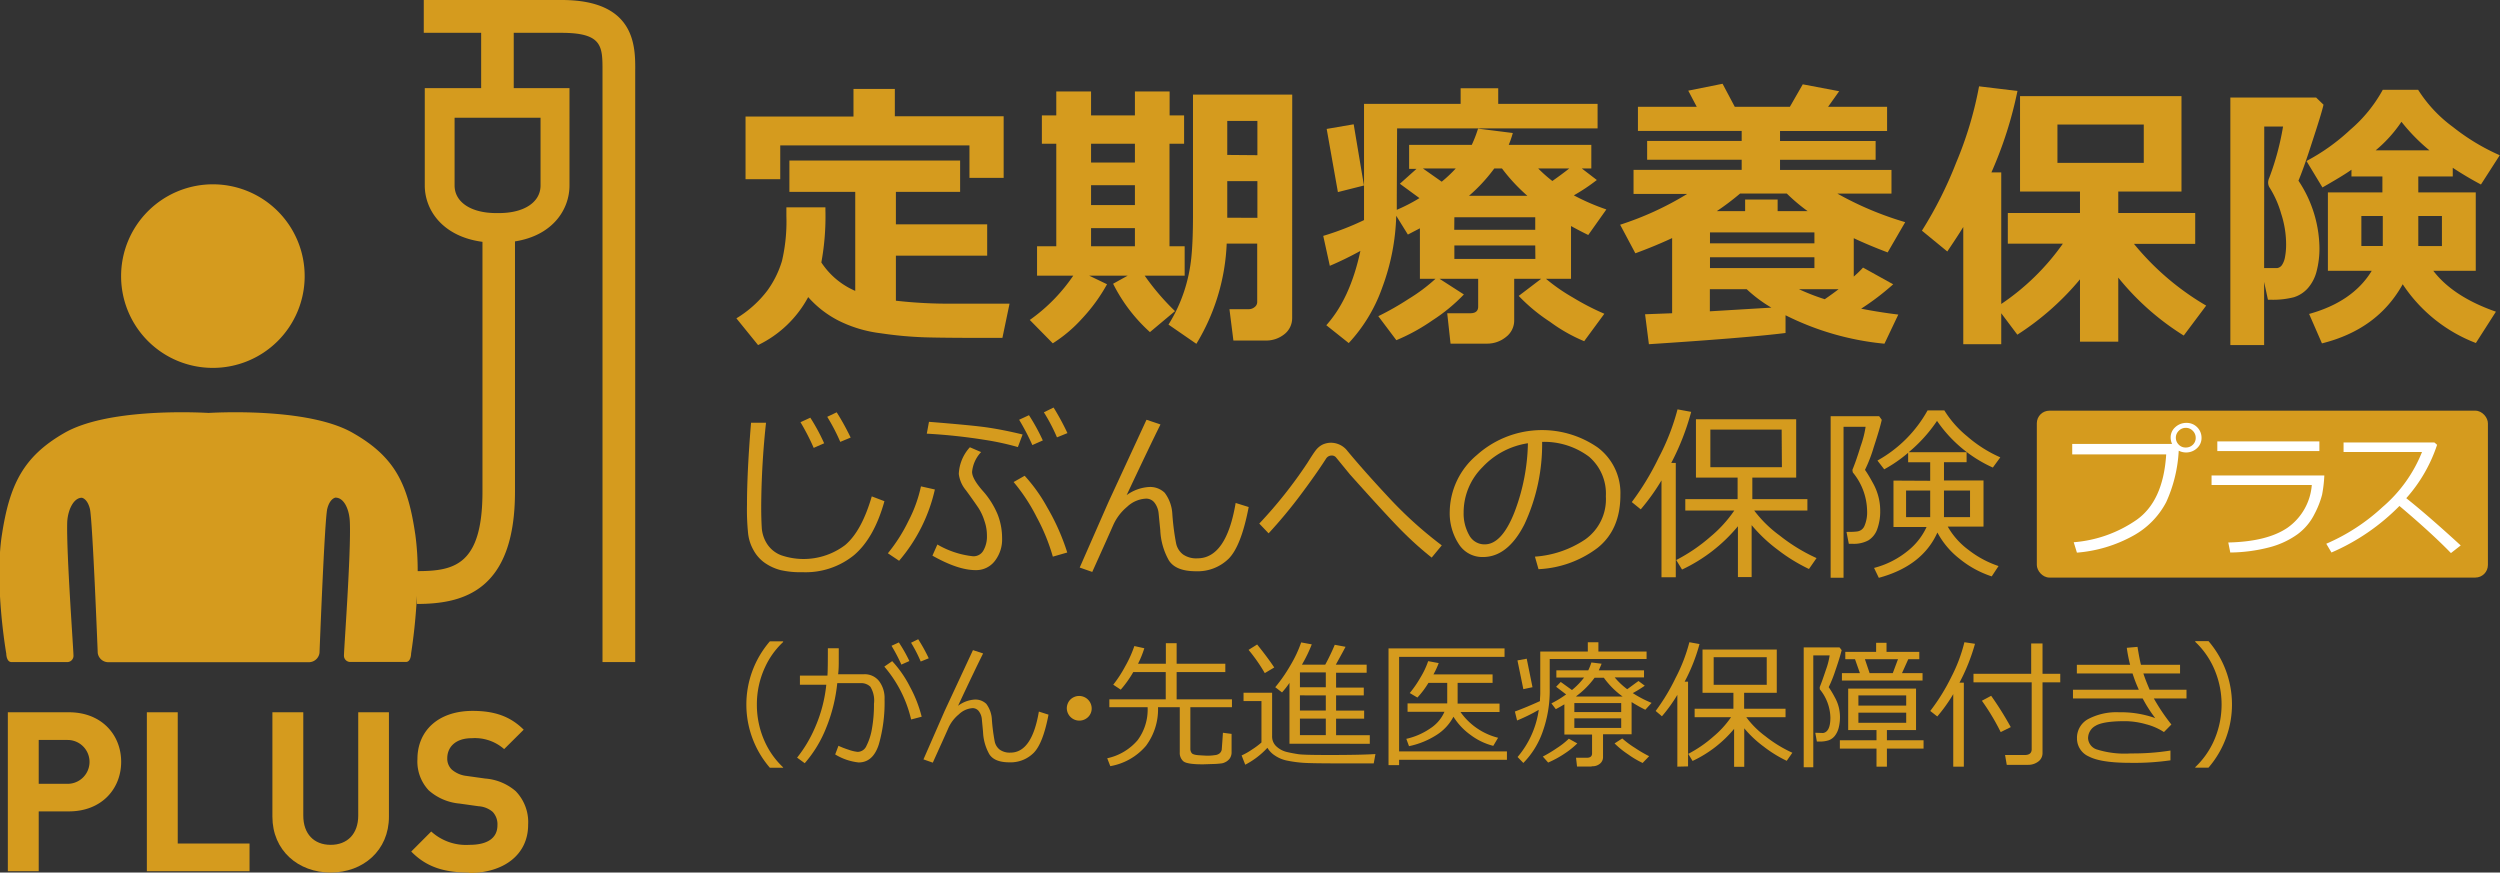 <svg xmlns="http://www.w3.org/2000/svg" viewBox="0 0 399.04 139.27"><rect x="0" y="0" width="399.04" height="139.27" fill="#333333" stroke="none"/><defs><style>.cls-1{fill:#d59b1e;}.cls-2{fill:#fff;}</style></defs><path class="cls-1" d="M131.75,33.09v.45a40.62,40.62,0,0,1-.65,8.35,12.26,12.26,0,0,0,5.41,4.54V30.62H126v-5h27.25v5H143v5.19h14.57v5H143V48a75.48,75.48,0,0,0,9.06.47l1.3,0,1.3,0,1.29,0h1.3l1.3,0,1.3,0,1.29,0L160,53.93h-3.44q-5.91,0-9-.09a61.16,61.16,0,0,1-7-.65,20.49,20.49,0,0,1-6.69-2A16.37,16.37,0,0,1,129,47.42,17.85,17.85,0,0,1,121,55.08l-3.46-4.27a17.69,17.69,0,0,0,4.91-4.39,15.68,15.68,0,0,0,2.37-4.78,27.57,27.57,0,0,0,.7-7.14c0-.45,0-.92,0-1.41Zm28.45-4.7h-5.46V23.21h-30.2V28.6H119v-10h17.23V14.2h6.6v4.36H160.2Z"/><path class="cls-1" d="M176.7,45.37a27.11,27.11,0,0,1-3.94,5.43,22.45,22.45,0,0,1-4.72,4l-3.67-3.73A27.68,27.68,0,0,0,171.31,44h-5.78V39.31h3.07V22.94h-2.3V18.42h2.3V14.6h5.55v3.82h7V14.6h5.54v3.82H189v4.52h-2.33V39.31h2.42V44h-6.38a38.54,38.54,0,0,0,4.84,5.66l-4,3.35a26.11,26.11,0,0,1-5.88-7.72L180,44h-6.15Zm-2.55-22.43v3h7v-3Zm0,6.62v3.17h7V29.56Zm0,9.75h7v-2.9h-7Zm32.1,11.46A3.25,3.25,0,0,1,205,53.35a4.63,4.63,0,0,1-3.13,1h-5l-.63-5h3.11a1.45,1.45,0,0,0,.9-.33,1,1,0,0,0,.42-.81V38.88h-4.87a33.35,33.35,0,0,1-4.84,16l-4.45-3.07A24.4,24.4,0,0,0,189,46.52a25.26,25.26,0,0,0,1.16-5.46c.18-1.79.26-4,.26-6.71V15.1h15.84Zm-5.55-26V19.3h-4.81v5.43Zm0,10V28.91h-4.81v5.84Z"/><path class="cls-1" d="M233.66,47a27.56,27.56,0,0,1-5,4.12,30.81,30.81,0,0,1-5.78,3.18L220,50.47a46,46,0,0,0,4.89-2.79,27.2,27.2,0,0,0,4.24-3.18h-2.49V36.44c-.76.4-1.4.73-1.92,1l-1.86-3a35.38,35.38,0,0,1-2.24,11.48,25.33,25.33,0,0,1-5.34,8.84l-3.58-2.85q3.81-4.24,5.44-11.86a53.61,53.61,0,0,1-4.88,2.38l-1.05-4.78a44.49,44.49,0,0,0,6.51-2.52c0-.6,0-1.72,0-3.37V16.58h15.42V14.09h6v2.49H255v3.91H223l-.05,11c0,.33,0,1,0,2a27.5,27.5,0,0,0,3.62-1.87l-3.13-2.29,2.66-2.38h-1.18V23.12h10a19.67,19.67,0,0,0,1-2.59l5.55.7a15.42,15.42,0,0,1-.65,1.89H254v3.77h-1.52l2.4,1.84a29.85,29.85,0,0,1-3.67,2.45,35,35,0,0,0,5.19,2.25l-2.89,4.08c-.94-.46-1.86-.94-2.75-1.43V44.5h-4a29.39,29.39,0,0,0,4.32,3,39.8,39.8,0,0,0,5,2.58l-3.22,4.38a25.82,25.82,0,0,1-5.45-3.09,28.06,28.06,0,0,1-5-4.14L246,44.5h-4.31v6.67a3.3,3.3,0,0,1-1.3,2.61,4.74,4.74,0,0,1-3.09,1.07h-5.77L231,50h3.67c.85,0,1.27-.35,1.27-1.06V44.5h-6.17ZM217.71,29.61l-4.16,1.05-1.79-10.08,4.31-.74Zm9.41-2.72,3,2.11a20.44,20.44,0,0,0,2.24-2.11Zm5,9.79h12.93v-2H232.14Zm12.93,2.5H232.14v2.15h12.93Zm-10.59-7.93h9.33a28.47,28.47,0,0,1-4.05-4.36h-1.23A26.27,26.27,0,0,1,234.48,31.25Zm16-4.36h-4.94a22.87,22.87,0,0,0,2.26,2C248.93,28.08,249.82,27.41,250.48,26.89Z"/><path class="cls-1" d="M285,50.32,285,53.15q-6.24.78-21.81,1.79l-.61-4.78L266.9,50v-12c-1.72.81-3.67,1.62-5.87,2.43l-2.43-4.56a49.57,49.57,0,0,0,10.71-4.92h-8.57V27.11H278V25.5H262.91v-3H278v-1.6H261.44V17.05h9.39l-1.36-2.58,5.48-1.1,1.95,3.68h8.79l2.06-3.59,5.81,1.1-1.77,2.49h9.42v3.86H284.12v1.6h15.26v3H284.12v1.61h17.79v3.78h-8.64a52,52,0,0,0,10.83,4.56l-2.8,4.83c-1.95-.74-3.76-1.49-5.41-2.27v6.13c.6-.54,1.09-1,1.48-1.44l4.81,2.67a40.33,40.33,0,0,1-5.11,3.89c1.88.37,3.86.69,5.93.94l-2.21,4.65A44.58,44.58,0,0,1,285,50.32Zm4.61-11.48V37.09H272.94v1.75Zm0,3.95V41.06H272.94v1.73Zm-16.69,6.9,9.82-.59a21.83,21.83,0,0,1-3.94-2.94h-5.88Zm4.83-18.8a41.62,41.62,0,0,1-3.72,2.81h4.52V31.85h5.19V33.7h4.79a28.63,28.63,0,0,1-3.33-2.81Zm15.7,15.27h-6.31a34.09,34.09,0,0,0,4.12,1.6C292.12,47.17,292.85,46.64,293.47,46.16Z"/><path class="cls-1" d="M319.43,54.94h-6.06V36.23q-.9,1.47-2.55,3.91l-4.05-3.32A63.76,63.76,0,0,0,312.22,26a59.18,59.18,0,0,0,3.67-12.22l6.13.74a63.41,63.41,0,0,1-4.16,13h1.57v21a37.89,37.89,0,0,0,9.84-9.63h-8.79V34H332V30.57h-9.57V15.34H348.2V30.57H338.11V34h12.28v4.92h-9.78a42.64,42.64,0,0,0,11.53,9.86l-3.58,4.78a41.74,41.74,0,0,1-10.45-9.25V54.54H332V44.59a43.59,43.59,0,0,1-10,8.83L319.43,50ZM342.18,26V19.88H328.4V26Z"/><path class="cls-1" d="M370.87,16.71q-.28,1.29-1.83,6c-1,3.13-1.76,5.17-2.17,6.13a19.76,19.76,0,0,1,3.35,10.6,14.36,14.36,0,0,1-.46,3.89A6.52,6.52,0,0,1,368.37,46a5,5,0,0,1-2.22,1.44,13.43,13.43,0,0,1-3.8.4H362L361.39,45V55.08H356V15.57h13.69Zm-9.48,26.08h.76c.59,0,1,0,1.32,0a1.13,1.13,0,0,0,.75-.46,3.31,3.31,0,0,0,.5-1.28,10.93,10.93,0,0,0,.18-2.17,15.86,15.86,0,0,0-.79-4.77A16,16,0,0,0,362.3,30a1.53,1.53,0,0,1-.27-.86,1.87,1.87,0,0,1,.18-.76,42.78,42.78,0,0,0,2.2-8.18h-3Zm22.12,2.58q-4,7.22-12.89,9.44l-2.05-4.7c4.63-1.28,8-3.58,10-6.89h-7V30.71h8.7V28.17h-4.94V27.09c-1,.72-2.59,1.66-4.63,2.83l-2.55-4.22a32.25,32.25,0,0,0,7-5,22.64,22.64,0,0,0,5.18-6.37h5.64a21.83,21.83,0,0,0,5.56,5.94A34.13,34.13,0,0,0,399,24.78l-3,4.67q-2.32-1.23-4.5-2.67v1.39H386v2.54h9.17V43.22h-6.78q3.19,4.16,10,6.53l-3.2,5A24.49,24.49,0,0,1,383.51,45.37Zm-3.18-10.89h-3.42v4.79h3.42ZM379.19,24h8.59a29.8,29.8,0,0,1-4.47-4.56A21.38,21.38,0,0,1,379.19,24Zm10.58,15.28V34.48H386v4.79Z"/><path class="cls-1" d="M133.88,105.4c0,.65,0,1.39-.1,2.22h4.14a2.9,2.9,0,0,1,2.4,1.1,4.49,4.49,0,0,1,.87,2.88,24.18,24.18,0,0,1-.92,7.23q-.92,2.86-3.21,2.87a9,9,0,0,1-3.75-1.28l.52-1.38a13.46,13.46,0,0,0,1.63.63,6,6,0,0,0,1.43.34,1.53,1.53,0,0,0,1.4-.94,9.49,9.49,0,0,0,.87-2.66,21.84,21.84,0,0,0,.34-4.08,4.19,4.19,0,0,0-.58-2.72,2.08,2.08,0,0,0-1.53-.57h-3.75a25.72,25.72,0,0,1-1.74,7.06,19.5,19.5,0,0,1-3.45,5.72l-1.22-.89a20.86,20.86,0,0,0,2.79-4.64,22.78,22.78,0,0,0,1.87-7h-4.21v-1.45h4.39c.05-.51.07-2,.07-4.37h1.74Zm13.23,9-1.68.44a19.83,19.83,0,0,0-4.28-8.44l1.26-.87a17.92,17.92,0,0,1,2.84,4.1A20.44,20.44,0,0,1,147.11,114.38Zm-2-8.87-1.24.55a26.37,26.37,0,0,0-1.57-3l1.17-.54A23.86,23.86,0,0,1,145.15,105.51Zm3.09-.44-1.24.5a22.5,22.5,0,0,0-1.54-3l1.14-.56A26.75,26.75,0,0,1,148.24,105.07Z"/><path class="cls-1" d="M156.92,104.3q-1.38,2.76-4,8.36a4.93,4.93,0,0,1,2.69-1,2.51,2.51,0,0,1,1.81.68,4.5,4.5,0,0,1,.9,2.52,29.93,29.93,0,0,0,.45,3.48,2.2,2.2,0,0,0,.81,1.32,2.72,2.72,0,0,0,1.71.47q3.42,0,4.53-6.55l1.54.49q-.88,4.61-2.38,6.11a5.2,5.2,0,0,1-3.86,1.5c-1.59,0-2.66-.43-3.21-1.3a7.83,7.83,0,0,1-1-3.56l-.19-2a2.43,2.43,0,0,0-.47-1.28,1.23,1.23,0,0,0-1-.51,3.48,3.48,0,0,0-2.21,1,5.92,5.92,0,0,0-1.68,2.21c-.36.83-1.19,2.66-2.47,5.49l-1.49-.52,3.39-7.75,4.51-9.69Z"/><path class="cls-1" d="M170.28,113.06a2,2,0,0,1,.58-1.41,2,2,0,0,1,3.39,1.41,1.89,1.89,0,0,1-.58,1.4,2,2,0,0,1-3.39-1.4Z"/><path class="cls-1" d="M177.22,122.29l-.49-1.26a8.8,8.8,0,0,0,4.84-2.87,8.2,8.2,0,0,0,1.61-5.23v-.05h-6.11v-1.26h9v-4.35h-5.18a17.45,17.45,0,0,1-2,2.81l-1.2-.79a19.21,19.21,0,0,0,1.88-2.88,18.76,18.76,0,0,0,1.49-3.29l1.59.35a15.7,15.7,0,0,1-1,2.47h4.44v-3.28h1.72v3.28h7.77v1.33h-7.77v4.35h8.83v1.26H190v6.66a1.1,1.1,0,0,0,.22.67c.14.18.53.3,1.16.34l1.2.07c.32,0,.76,0,1.33-.09a1.37,1.37,0,0,0,.74-.27,1,1,0,0,0,.36-.62c0-.06.08-1,.19-2.68l1.38.18v2.94a1.65,1.65,0,0,1-.13.68,1.39,1.39,0,0,1-.36.53,1.77,1.77,0,0,1-.49.35,2,2,0,0,1-.55.2,12.6,12.6,0,0,1-1.51.11L192,122c-1.7,0-2.73-.16-3.12-.49a1.76,1.76,0,0,1-.57-1.4v-7.23h-3.47a9.76,9.76,0,0,1-1.92,6.16A9.62,9.62,0,0,1,177.22,122.29Z"/><path class="cls-1" d="M219.27,121.85l-5.25,0q-4.77,0-6.09-.1a19.78,19.78,0,0,1-2.41-.33,5.3,5.3,0,0,1-2-.81,3.69,3.69,0,0,1-1.22-1.25,12.92,12.92,0,0,1-3.54,2.7l-.58-1.48a10.46,10.46,0,0,0,1.66-.94,11.84,11.84,0,0,0,1.51-1.13v-6.61h-2.86v-1.33h4.56v6.94a2.13,2.13,0,0,0,.74,1.68,3.71,3.71,0,0,0,1.66.85c.6.14,1.2.25,1.79.34s2.21.13,4.88.13q5,0,7.42-.15Zm-17.39-14.41a26.73,26.73,0,0,0-2.59-3.71l1.37-.86q1.69,2.1,2.73,3.67Zm3.94,11.27V109a12.8,12.8,0,0,1-1.19,1.52l-1.08-.83a25,25,0,0,0,2.42-3.49,19.6,19.6,0,0,0,1.72-3.66l1.69.31a23.15,23.15,0,0,1-1.57,3.24h3.72a34.43,34.43,0,0,0,1.52-3.17l1.72.32c-.23.45-.75,1.4-1.55,2.85h4.92v1.29h-4.88v2.37h4.42V111h-4.42v2.42h4.48v1.29h-4.48v2.64h5.38v1.37Zm1.67-11.38v2.37h4.13v-2.37Zm0,3.66v2.42h4.13V111Zm0,3.71v2.64h4.13V114.7Z"/><path class="cls-1" d="M223.32,119.94h17.21v1.34H223.32v.85h-1.69V103.5h18.52v1.35H223.32Zm8.67-5.53a7.67,7.67,0,0,1-2.69,2.9,13.09,13.09,0,0,1-4.4,1.79l-.43-1.17a11,11,0,0,0,3.89-1.71,6,6,0,0,0,2.2-2.61h-5.89v-1.34H231V109h-3a14,14,0,0,1-1.76,2.34l-1.22-.72a17.68,17.68,0,0,0,1.72-2.5,13.18,13.18,0,0,0,1.22-2.59l1.68.31a12.77,12.77,0,0,1-.84,1.81h9.44V109h-5.58v3.31h6.69v1.34h-6.23a10.46,10.46,0,0,0,6,4.11l-.77,1.29a10.14,10.14,0,0,1-3.58-1.71A10.25,10.25,0,0,1,232,114.41Z"/><path class="cls-1" d="M242.15,115l-.35-1.43c1.36-.5,2.68-1.06,4-1.66,0-.48.05-.89.05-1.23V104h7.59v-1.48h1.69V104h7.69v1.19H247.36V110a19.36,19.36,0,0,1-1.12,6.78,13.36,13.36,0,0,1-3.09,5l-.92-.95a14.79,14.79,0,0,0,3.38-7.53A27.91,27.91,0,0,1,242.15,115Zm1-5-.94-4.59,1.48-.27.92,4.55Zm4,11.76-.89-1a21,21,0,0,0,2.24-1.35,12.17,12.17,0,0,0,1.91-1.5l1.35.75a13.34,13.34,0,0,1-2.14,1.7A15.89,15.89,0,0,1,247.12,121.71Zm6.93.59h-2.36l-.16-1.4h1.73c.56,0,.83-.24.83-.71v-3H249.7v-4.82c-.48.29-.93.55-1.37.77l-.7-.92a16.62,16.62,0,0,0,2.35-1.43l-1.6-1.22.74-.77,1.79,1.29a11.57,11.57,0,0,0,1.94-2h-4.43V107h5.09a8.7,8.7,0,0,0,.5-1.26l1.63.2c-.09.24-.24.59-.45,1.06h7.22v1.12h-4.68a11.51,11.51,0,0,0,2,1.89c.43-.3,1-.74,1.8-1.31l1,.75a19.35,19.35,0,0,1-1.91,1.18,17.47,17.47,0,0,0,3,1.56l-1,1.1a23,23,0,0,1-2.19-1.23v5.14h-4.56v3.63a1.34,1.34,0,0,1-.51,1.08A1.82,1.82,0,0,1,254.05,122.3Zm-2.79-8.69h7.48v-1.44h-7.48Zm7.48,1h-7.48v1.53h7.48Zm-7.16-3.48H259a13.17,13.17,0,0,1-3-3h-1.48A13.62,13.62,0,0,1,251.58,111.13Zm10.58,10.6a14.5,14.5,0,0,1-2.33-1.38,14.06,14.06,0,0,1-2.15-1.74l1.23-.79a14.8,14.8,0,0,0,2,1.49,20,20,0,0,0,2.29,1.34Z"/><path class="cls-1" d="M267.73,122.37V110.91a24,24,0,0,1-2.46,3.42l-1-.85a31.83,31.83,0,0,0,3.18-5.27,26.45,26.45,0,0,0,2.2-5.7l1.62.29a28.67,28.67,0,0,1-2.37,6h.54v13.53Zm2.43-.91-.69-1.13a19.9,19.9,0,0,0,4-2.75,15.22,15.22,0,0,0,2.83-3.1h-5.81v-1.35h6.19v-2.55h-4.93v-6.9h11.85v6.9h-5.21v2.55H285v1.35h-6.26a14.21,14.21,0,0,0,3,3,20.75,20.75,0,0,0,4.35,2.67l-.9,1.29a20.26,20.26,0,0,1-3.7-2.29,17.75,17.75,0,0,1-3.08-2.9v6.14h-1.62v-6.05A19.13,19.13,0,0,1,270.16,121.46ZM282,104.9h-8.47v4.41H282Z"/><path class="cls-1" d="M291.89,109.68a15.13,15.13,0,0,1,.94,1.56,6.52,6.52,0,0,1,.69,1.74,6.75,6.75,0,0,1,.17,1.41v0a6.93,6.93,0,0,1-.21,1.79,3.5,3.5,0,0,1-.61,1.27,2.23,2.23,0,0,1-.95.7,4.35,4.35,0,0,1-1.5.21H290l-.25-1.4L291,117c.77-.13,1.16-.95,1.16-2.46a7.37,7.37,0,0,0-1.7-4.53v0a1.19,1.19,0,0,0,0-.17,1.5,1.5,0,0,1,0-.18c.26-.63.59-1.56,1-2.79a11.48,11.48,0,0,0,.58-2.26h-2.61v17.86h-1.53V103.34h5.72l.34.43c-.19.78-.52,1.86-1,3.24A20.39,20.39,0,0,1,291.89,109.68Zm7.63,12.69v-2.88h-5.85v-1.33h5.85v-1.63H295v-6.62h10.83v6.62h-4.65v1.63h5.85v1.33h-5.85v2.88Zm-2.65-14.93-.78-2.22h-1.55v-1.17h4.92V102.6h1.66v1.45h5.23v1.17h-1.76l-1,2.22h3.28v1.18H294v-1.18Zm-.24,5.19h7.63V111h-7.63Zm7.63,1.12h-7.63v1.62h7.63Zm-6.59-8.53.75,2.22h3.7l.83-2.22Z"/><path class="cls-1" d="M311.77,122.37V110.79a24.9,24.9,0,0,1-2.55,3.57l-1.12-.88a31.77,31.77,0,0,0,3.36-5.42,24.76,24.76,0,0,0,2.09-5.55l1.69.25a30.79,30.79,0,0,1-2.48,6.21h.7v13.4Zm12-.29h-3.46l-.27-1.57h3.15c.73,0,1.1-.31,1.1-.92V108.91H315v-1.36h9.21v-4.84h1.81v4.84h2.83v1.36h-2.83v11.28a1.66,1.66,0,0,1-.67,1.36A2.62,2.62,0,0,1,323.73,122.08Zm-4.43-5.23a35.84,35.84,0,0,0-3-5l1.48-.79a51.45,51.45,0,0,1,3.13,5Z"/><path class="cls-1" d="M346.59,115.64l-1.19,1.21a9.57,9.57,0,0,0-2.9-1.26,12.41,12.41,0,0,0-3.33-.48c-2.33,0-3.89.25-4.69.74a2.26,2.26,0,0,0-1.19,2,2,2,0,0,0,1.38,1.77,14.92,14.92,0,0,0,5.42.64,38.64,38.64,0,0,0,6.35-.46l0,1.56a40.55,40.55,0,0,1-6.43.4q-4.65,0-6.57-1a3.14,3.14,0,0,1-1.92-2.91,3.4,3.4,0,0,1,1.83-3.1,9.69,9.69,0,0,1,4.89-1.06,16.31,16.31,0,0,1,5.77.93,21.77,21.77,0,0,1-2-3.13H330.88v-1.4h10.51a23.3,23.3,0,0,1-1-2.59H331.5v-1.39H340a23.51,23.51,0,0,1-.53-2.71l1.71-.15c.21,1.29.39,2.24.55,2.86h6.24v1.39h-5.85c.19.61.52,1.47,1,2.59H349v1.4h-5.21A31.2,31.2,0,0,0,346.59,115.64Z"/><path class="cls-1" d="M141.17,80q-1.63,5.86-4.84,8.6a12.26,12.26,0,0,1-8.24,2.73A14.16,14.16,0,0,1,124.6,91,7.83,7.83,0,0,1,122,89.79a6,6,0,0,1-1.74-2,7,7,0,0,1-.84-2.55,36.78,36.78,0,0,1-.19-4.54q0-5.38.65-13.23h2.39a130.64,130.64,0,0,0-.77,13.35q0,2,.09,3.42a5.41,5.41,0,0,0,.85,2.58,4.64,4.64,0,0,0,2.23,1.8A11,11,0,0,0,134.9,87q2.63-2.22,4.25-7.77Zm-9.61-9.25-1.68.74a36,36,0,0,0-2.11-4.1l1.57-.72A31.11,31.11,0,0,1,131.56,70.78Zm4.23-.91-1.67.69a30.81,30.81,0,0,0-2.08-4l1.51-.72A39.16,39.16,0,0,1,135.79,69.87Z"/><path class="cls-1" d="M149.22,78.13a26.37,26.37,0,0,1-5.71,11.38l-1.79-1.2A26.05,26.05,0,0,0,145,83.16a21.75,21.75,0,0,0,2-5.53Zm14-8.77-.75,2a42.72,42.72,0,0,0-5.22-1.14,89.17,89.17,0,0,0-9.32-1l.35-1.89c4.64.37,7.76.67,9.38.91S161.17,68.85,163.26,69.36ZM148.83,88.69l.79-1.78a14.27,14.27,0,0,0,5.71,1.88,1.79,1.79,0,0,0,1.63-.91,4.47,4.47,0,0,0,.57-2.39,7.05,7.05,0,0,0-.41-2.38,8.46,8.46,0,0,0-.92-2c-.34-.51-1-1.46-2-2.83a5,5,0,0,1-1.16-2.64,6.7,6.7,0,0,1,1.77-4.25l1.79.77a5.32,5.32,0,0,0-1.44,3.16q0,1.08,1.68,3a13.32,13.32,0,0,1,2.39,3.77,10.3,10.3,0,0,1,.72,3.8,5.6,5.6,0,0,1-1.16,3.65A3.74,3.74,0,0,1,155.71,91Q152.91,91,148.83,88.69Zm21.52-.5-2.3.66a31.25,31.25,0,0,0-2.58-6.31,28.87,28.87,0,0,0-3.68-5.6l1.76-1A25.8,25.8,0,0,1,167.16,81,35.43,35.43,0,0,1,170.35,88.19Zm-3.9-17.89-1.67.74A37.46,37.46,0,0,0,162.67,67l1.57-.73A31.59,31.59,0,0,1,166.45,70.3Zm3.93-1.17-1.67.68a28.54,28.54,0,0,0-2.09-4l1.55-.76A40,40,0,0,1,170.38,69.13Z"/><path class="cls-1" d="M185.23,67.75q-1.86,3.75-5.4,11.28a6.76,6.76,0,0,1,3.62-1.3,3.34,3.34,0,0,1,2.45.92A6.12,6.12,0,0,1,187.12,82a39,39,0,0,0,.6,4.7,3,3,0,0,0,1.1,1.79,3.68,3.68,0,0,0,2.3.63q4.62,0,6.11-8.84l2.08.65q-1.19,6.23-3.2,8.25a7.06,7.06,0,0,1-5.22,2c-2.14,0-3.59-.57-4.33-1.75a10.72,10.72,0,0,1-1.36-4.8L184.94,82a3.33,3.33,0,0,0-.63-1.72,1.66,1.66,0,0,0-1.39-.69,4.7,4.7,0,0,0-3,1.29,8.07,8.07,0,0,0-2.26,3c-.49,1.12-1.6,3.6-3.32,7.41l-2-.7,4.59-10.46L183,67Z"/><path class="cls-1" d="M230.13,87.05,228.52,89a53.47,53.47,0,0,1-4.66-4.17q-2.24-2.23-8.41-9.13L213.24,73a.87.87,0,0,0-.67-.29,1.06,1.06,0,0,0-.86.42c-1.16,1.81-2.57,3.8-4.22,6a77.09,77.09,0,0,1-5,6L201,83.57a71.84,71.84,0,0,0,7.72-9.74c.62-1,1.06-1.66,1.33-2a3.17,3.17,0,0,1,1-.84,3.14,3.14,0,0,1,1.43-.32A3.33,3.33,0,0,1,215.09,72q2.82,3.4,7,7.86A64.29,64.29,0,0,0,230.13,87.05Z"/><path class="cls-1" d="M245.57,90.85l-.57-2a16.45,16.45,0,0,0,8-2.73,7.86,7.86,0,0,0,3.32-6.9,7.75,7.75,0,0,0-2.68-6.32,11.93,11.93,0,0,0-7.49-2.37,30.29,30.29,0,0,1-2.81,13.12c-1.76,3.5-4,5.26-6.63,5.26a4.45,4.45,0,0,1-3.89-2.11,9,9,0,0,1-1.42-5.15,12,12,0,0,1,4.31-9,15.59,15.59,0,0,1,19.33-1.21,9.08,9.08,0,0,1,3.6,7.6q0,5.49-3.63,8.4A16.91,16.91,0,0,1,245.57,90.85Zm-1.69-20.1a12.43,12.43,0,0,0-7.26,3.83,10.18,10.18,0,0,0-3,7.21,7,7,0,0,0,.88,3.62,2.76,2.76,0,0,0,2.48,1.48q2.72,0,4.74-5.1A32.43,32.43,0,0,0,243.88,70.75Z"/><path class="cls-1" d="M265.2,92.14V76.68a34.09,34.09,0,0,1-3.31,4.62l-1.43-1.16a42.92,42.92,0,0,0,4.3-7.1,35.91,35.91,0,0,0,3-7.7l2.18.4a39.48,39.48,0,0,1-3.18,8.15h.72V92.14Zm3.28-1.23-.93-1.52A27.14,27.14,0,0,0,273,85.68a20.2,20.2,0,0,0,3.82-4.19H269V79.67h8.35V76.23h-6.65V66.92h16v9.31h-7v3.44h8.79v1.82H280a19.33,19.33,0,0,0,4.08,4,28.17,28.17,0,0,0,5.87,3.59l-1.21,1.74a27.32,27.32,0,0,1-5-3.08,24.33,24.33,0,0,1-4.15-3.92v8.29H277.4V84A25.81,25.81,0,0,1,268.48,90.91Zm15.9-22.34H273v6h11.42Z"/><path class="cls-1" d="M297.68,75c.28.39.67,1,1.18,1.94a9.26,9.26,0,0,1,1,2.47,8.83,8.83,0,0,1,.25,2v.07a8.3,8.3,0,0,1-.48,3,3.46,3.46,0,0,1-1.41,1.77,4.91,4.91,0,0,1-2.54.55h-.58l-.37-1.9c.62,0,1.18,0,1.69-.07a1.45,1.45,0,0,0,1.18-.89,5.52,5.52,0,0,0,.42-2.43,9.9,9.9,0,0,0-2.28-6.1v0a2,2,0,0,0-.05-.24,1,1,0,0,1,0-.22c.36-.85.8-2.11,1.31-3.77a15.88,15.88,0,0,0,.78-3.06h-3.52v24.1h-2.06V66.43h7.74l.42.58c-.22,1-.64,2.41-1.26,4.3A23.2,23.2,0,0,1,297.68,75Zm10.41,1.74V73.79h-3.52V72.27a21.9,21.9,0,0,1-3.82,2.64l-1.08-1.4a20.53,20.53,0,0,0,8-8h2.68A16.51,16.51,0,0,0,314,69.65,20.78,20.78,0,0,0,319.28,73l-1.19,1.63a21.5,21.5,0,0,1-8.91-7.45,23.7,23.7,0,0,1-4.52,5h9.24v1.59h-3.61v2.92h6.31v7.36h-5.71a12,12,0,0,0,3.31,3.72A16.08,16.08,0,0,0,319,90.35L317.91,92a16,16,0,0,1-5.15-2.82A13.2,13.2,0,0,1,309.24,85q-2.39,5.34-9.35,7.23l-.76-1.58a14.06,14.06,0,0,0,5.38-2.72,10.43,10.43,0,0,0,3-3.81h-5.28V76.71Zm0,1.56h-3.85v4.24h3.85Zm6.36,0h-4.16v4.24h4.16Z"/><path class="cls-1" d="M33.93,58.72a14.65,14.65,0,1,0-14.6-14.65A14.63,14.63,0,0,0,33.93,58.72Z"/><path class="cls-1" d="M89.64,0h-22V5.24H76.8v8.83h-9V29.6c0,4,2.92,8.17,9.21,9V78.48c0,11.68-4.47,12.67-10.34,12.68a43.15,43.15,0,0,0-.37-5.77c-1.17-8-3.14-12.4-10-16.3-6.65-3.81-20-3.34-23-3.18-3-.16-16.35-.63-23,3.18s-8.78,8.33-10,16.3S1,104.32,1,104.32s0,1.36.85,1.36h8.88a1,1,0,0,0,1-1c0-1-1.15-16.5-1-21.35.09-1.89,1-3.88,2.33-3.88,0,0,.87.1,1.29,1.77s1.25,23,1.25,23a1.71,1.71,0,0,0,1.68,1.48h32A1.72,1.72,0,0,0,51,104.2s.81-21.32,1.24-23,1.31-1.77,1.31-1.77c1.42,0,2.22,2,2.29,3.88.21,4.85-.94,20.3-.94,21.35a1,1,0,0,0,1,1h8.89c.83,0,.83-1.36.83-1.36a91.59,91.59,0,0,0,.93-9.2V96.4c7.29,0,15.65-2,15.65-17.92V38.53c6-.94,8.7-5.06,8.7-8.93V14.07H82V5.24h7.61c6.56,0,6.56,2.16,6.56,6.07v94.37h5.22V11.31C101.42,7.36,101.42,0,89.64,0ZM86.28,29.6c0,2.67-2.61,4.41-6.63,4.41h-.46c-4,0-6.63-1.74-6.63-4.41V18.79H86.28Z"/><path class="cls-1" d="M11,129.51H6.18v9.55H1.25V113.69H11c5.22,0,8.34,3.6,8.34,7.91s-3.12,7.91-8.34,7.91m-.25-11.4H6.18v7h4.61a3.48,3.48,0,1,0,0-7"/><polygon class="cls-1" points="23.44 139.06 23.44 113.69 28.37 113.69 28.37 134.64 39.83 134.64 39.83 139.06 23.44 139.06"/><path class="cls-1" d="M52.78,139.27c-5.18,0-9.3-3.52-9.3-8.91V113.69h4.93v16.49c0,2.93,1.71,4.67,4.37,4.67s4.4-1.74,4.4-4.67V113.69h4.9v16.67c0,5.39-4.12,8.91-9.3,8.91"/><path class="cls-1" d="M74.86,139.27c-3.84,0-6.74-.81-9.22-3.35l3.19-3.2a8.26,8.26,0,0,0,6.1,2.13c2.91,0,4.47-1.1,4.47-3.13a2.88,2.88,0,0,0-.77-2.14,3.82,3.82,0,0,0-2.24-.89l-3.06-.43a8.55,8.55,0,0,1-4.89-2.1,6.7,6.7,0,0,1-1.81-5c0-4.53,3.34-7.69,8.8-7.69,3.48,0,6,.85,8.16,3l-3.12,3.1a7.07,7.07,0,0,0-5.18-1.74c-2.63,0-3.9,1.46-3.9,3.2a2.41,2.41,0,0,0,.74,1.82,4.34,4.34,0,0,0,2.34,1l3,.42a8.4,8.4,0,0,1,4.83,2,7.09,7.09,0,0,1,2,5.37c0,4.92-4.08,7.7-9.37,7.7"/><path class="cls-1" d="M125,122.54h-2.12a15.44,15.44,0,0,1,0-20.17H125v.11a12.79,12.79,0,0,0-2.88,4,14,14,0,0,0-1.31,6,14.14,14.14,0,0,0,1.31,6,12.91,12.91,0,0,0,2.88,4Z"/><path class="cls-1" d="M356.26,112.44a15.43,15.43,0,0,1-3.75,10.09H350.4v-.08a13.24,13.24,0,0,0,2.88-4,14.28,14.28,0,0,0,0-12,13.07,13.07,0,0,0-2.88-4v-.12h2.11A15.51,15.51,0,0,1,356.26,112.44Z"/><rect class="cls-1" x="325.11" y="65.55" width="72" height="26.64" rx="2.01"/><path class="cls-2" d="M347.76,71.94a22.62,22.62,0,0,1-2,8.21,13,13,0,0,1-5.25,5.35,22.12,22.12,0,0,1-9,2.71L331,86.55A20.42,20.42,0,0,0,341,83q4.29-3,4.76-10.47h-15V70.86h15.94a2.39,2.39,0,0,1-.23-1,2.17,2.17,0,0,1,.71-1.65A2.58,2.58,0,0,1,349,67.5a2.32,2.32,0,0,1,1.68.67,2.35,2.35,0,0,1,.72,1.7,2.19,2.19,0,0,1-.7,1.65,2.49,2.49,0,0,1-1.7.7A2.58,2.58,0,0,1,347.76,71.94Zm1.14-.51A1.58,1.58,0,0,0,350,71a1.48,1.48,0,0,0,.47-1.1,1.54,1.54,0,0,0-.46-1.13,1.52,1.52,0,0,0-1.13-.48,1.55,1.55,0,0,0-1.11.47,1.52,1.52,0,0,0-.47,1.11,1.55,1.55,0,0,0,.47,1.11A1.48,1.48,0,0,0,348.9,71.43Z"/><path class="cls-2" d="M371,75.89a21.09,21.09,0,0,1-.36,3.08,14.21,14.21,0,0,1-1.17,3,9,9,0,0,1-2.74,3.3,13.46,13.46,0,0,1-4.46,2.08,25.66,25.66,0,0,1-6.28.84l-.32-1.6c4.16-.09,7.33-.89,9.49-2.38a9.21,9.21,0,0,0,3.84-6.8H353V75.89ZM370.21,72H353.92V70.45h16.29Z"/><path class="cls-2" d="M392.77,87.06l-1.56,1.22c-2-2.07-4.74-4.58-8.22-7.52a34.25,34.25,0,0,1-10.85,7.43l-.83-1.4a31.54,31.54,0,0,0,9-5.87,22.49,22.49,0,0,0,6.28-8.77H374.07V70.62h14.49L389,71a24.26,24.26,0,0,1-4.92,8.52Q387.45,82.19,392.77,87.06Z"/></svg>